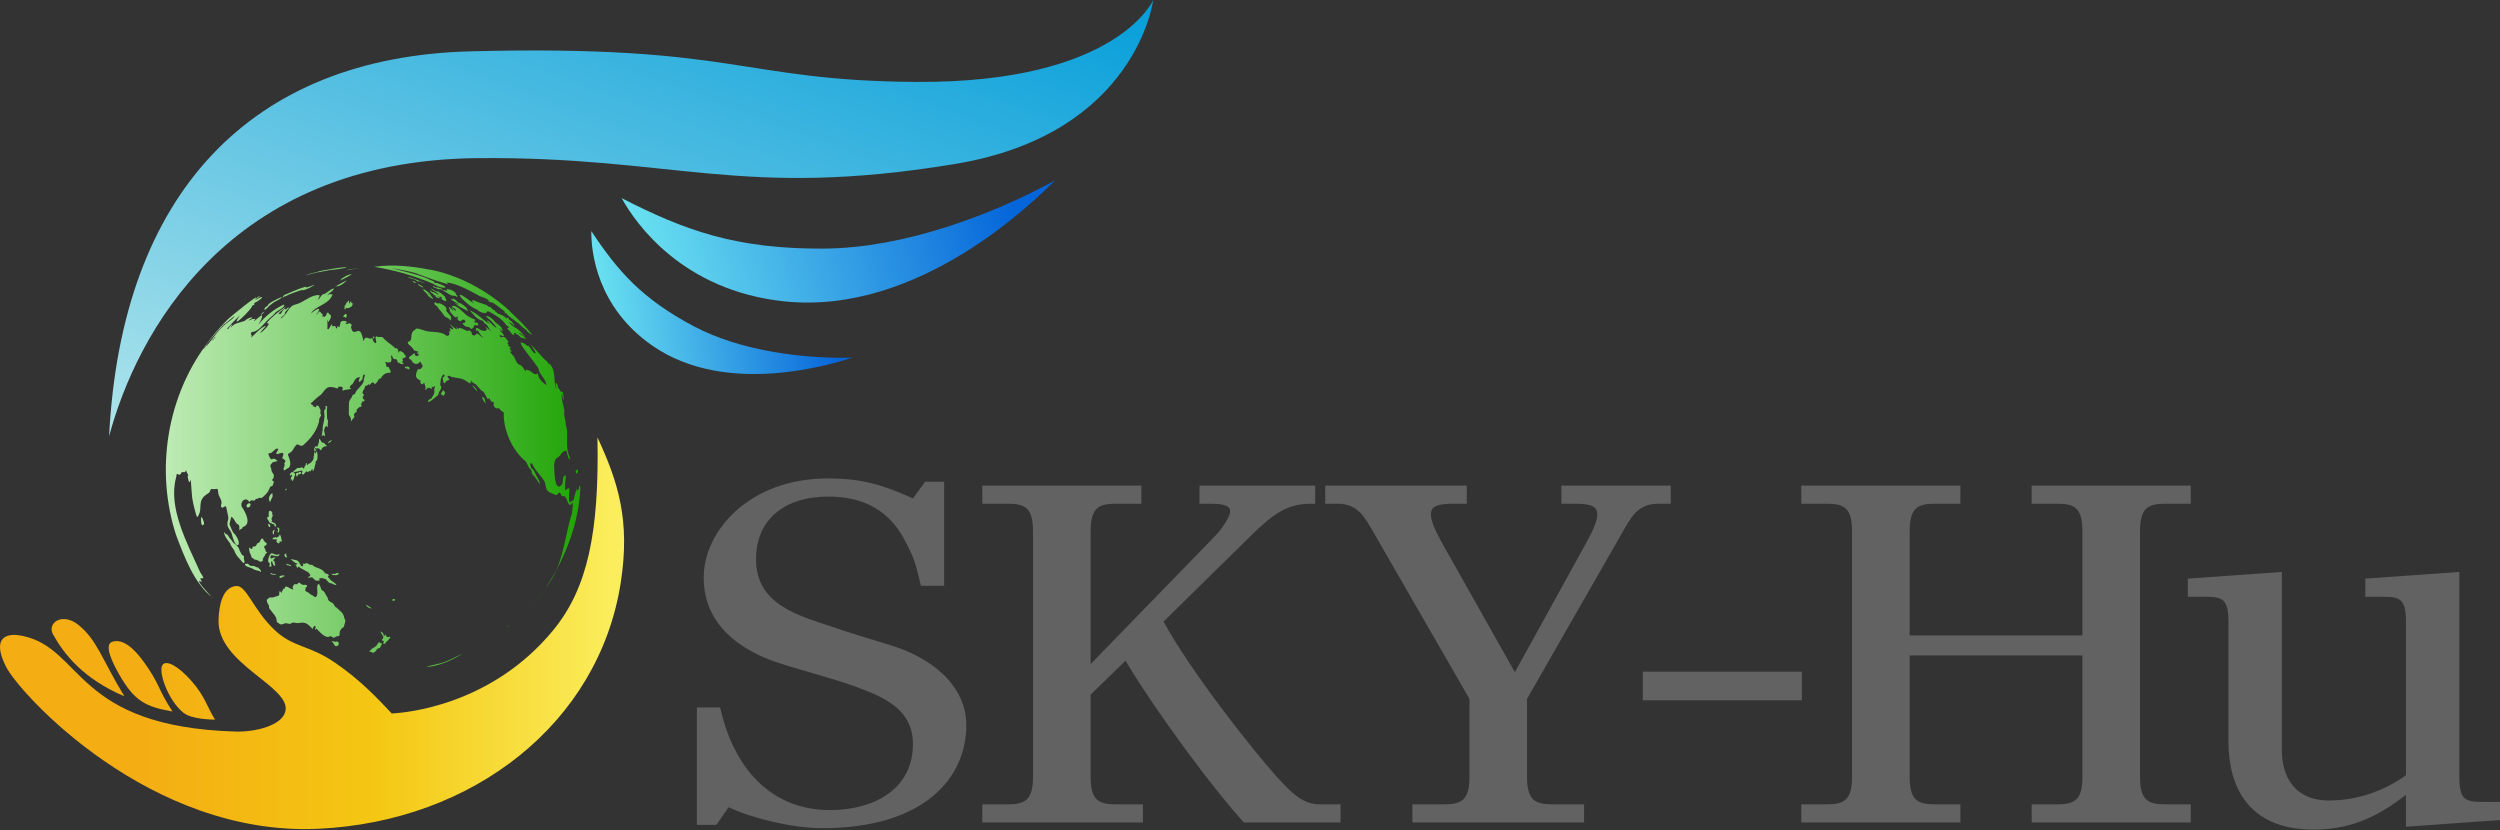 <svg width="256" height="85" viewBox="0 0 256 85" fill="none" xmlns="http://www.w3.org/2000/svg">
<rect x="0" y="0" width="256" height="85" fill="#333333" stroke="none"/>
<path d="M74.606 82.657L73.361 84.464H71.359V72.445H73.739C74.227 74.497 74.712 75.718 75.253 76.745C76.12 78.455 78.769 82.951 84.991 82.951C89.643 82.951 93.484 80.703 93.484 76.21C93.484 72.79 90.832 71.519 87.966 70.445C85.37 69.468 82.664 68.832 79.796 67.905C75.845 66.633 72.06 63.997 72.06 59.159C72.06 54.321 76.771 48.991 84.775 48.991C88.076 48.991 90.293 49.577 93.487 51.042L94.732 49.332H96.681V59.986H94.301C93.813 57.934 93.706 57.396 92.84 55.686C91.973 53.976 90.134 50.848 84.832 50.848C80.233 50.848 77.418 53.29 77.418 57.249C77.418 60.621 79.583 62.234 83.046 63.455C85.426 64.285 87.697 65.018 91.107 66.045C95.38 67.316 98.952 70.197 98.952 74.252C98.952 79.676 94.623 84.805 84.181 84.805C81.313 84.805 77.202 83.878 74.606 82.657Z" fill="#626262"/>
<path d="M100.588 82.363H103.238C105.024 82.363 105.781 81.874 105.781 79.529V54.415C105.781 52.069 105.024 51.581 103.238 51.581H100.588V49.724H116.873V51.581H114.224C112.438 51.581 111.681 52.069 111.681 54.415V67.999L124.503 54.806C125.15 54.123 125.964 52.902 125.964 52.364C125.964 51.925 125.695 51.581 123.908 51.581H122.826V49.724H134.675V51.581H134.187C131.97 51.581 130.509 52.508 128.344 54.609L119.147 63.649C121.853 68.635 128.128 76.645 130.778 79.579C132.129 81.044 133.321 82.363 135.107 82.363H137.272V84.22H127.371C124.45 81.044 118.553 73.178 115.253 67.657L111.681 71.127V79.532C111.681 81.877 112.438 82.366 114.224 82.366H117.036V84.223H100.588V82.363Z" fill="#626262"/>
<path d="M147.929 82.363C149.715 82.363 150.472 81.874 150.472 79.529V71.566L140.788 54.756C139.759 52.996 139.111 51.581 136.946 51.581H135.701V49.724H150.2V51.581H148.793C147.006 51.581 146.522 51.922 146.522 52.705C146.522 53.34 147.01 54.415 147.657 55.589L155.124 68.832L162.428 55.589C163.079 54.418 163.564 53.34 163.564 52.705C163.564 51.922 163.076 51.581 161.293 51.581H159.885V49.724H171.084V51.581H169.839C167.674 51.581 167.027 52.949 165.997 54.756L156.366 71.566V79.529C156.366 81.874 157.123 82.363 158.909 82.363H162.209V84.22H144.626V82.363H147.929Z" fill="#626262"/>
<path d="M168.225 68.779H184.51V71.71H168.225V68.779Z" fill="#626262"/>
<path d="M184.456 82.363H187.106C188.892 82.363 189.649 81.874 189.649 79.529V54.415C189.649 52.069 188.892 51.581 187.106 51.581H184.456V49.724H200.742V51.581H198.092C196.306 51.581 195.549 52.069 195.549 54.415V65.068H213.242V54.415C213.242 52.069 212.485 51.581 210.698 51.581H208.046V49.724H224.331V51.581H221.681C219.895 51.581 219.138 52.069 219.138 54.415V79.529C219.138 81.874 219.895 82.363 221.681 82.363H224.331V84.22H208.046V82.363H210.698C212.485 82.363 213.242 81.874 213.242 79.529V67.119H195.549V79.529C195.549 81.874 196.306 82.363 198.092 82.363H200.742V84.22H184.456V82.363Z" fill="#626262"/>
<path d="M228.194 75.912V63.746C228.194 61.351 227.653 61.106 225.76 61.106H224.03V59.25L233.659 58.567V76.792C233.659 79.576 235.01 81.971 238.473 81.971C241.557 81.971 244.37 80.847 246.372 79.382V63.746C246.372 61.351 245.83 61.106 243.938 61.106H242.208V59.25L251.836 58.567V79.479C251.836 81.874 252.378 82.118 254.27 82.118H256V83.975L246.368 84.658V81.386C243.988 83.243 241.119 84.953 236.956 84.953C230.246 84.953 228.191 80.603 228.191 75.912H228.194Z" fill="#626262"/>
<g clip-path="url(#clip0_261_1516)">
<path d="M118.087 0C118.087 0 114.422 8.526 93.786 8.388C75.808 8.266 75.44 4.557 48.191 5.256C25.684 5.833 12.429 19.805 11.171 44.676C13.924 34.404 23.178 16.433 48.867 16.193C69.061 16.003 75.894 20.409 97.785 16.792C116.415 13.715 118.087 0 118.087 0Z" fill="url(#paint0_linear_261_1516)"/>
<path d="M63.662 20.29C65.144 22.995 69.97 29.744 80.241 30.853C94.178 32.358 106.074 20.409 108.037 18.473C101.561 22.016 92.549 25.403 84.389 25.457C75.386 25.517 70.11 23.599 63.662 20.29Z" fill="url(#paint1_linear_261_1516)"/>
<path d="M60.551 23.664C60.525 25.792 61.124 31.457 66.802 35.395C74.505 40.737 85.473 37.188 87.271 36.626C82.284 36.743 75.855 35.96 71.034 33.405C65.716 30.587 63.247 27.739 60.551 23.664Z" fill="url(#paint2_linear_261_1516)"/>
<path d="M47.334 66.916C46.365 67.637 44.708 68.281 43.611 68.292C44.056 68.149 44.69 68.032 44.995 67.939C44.987 67.946 44.976 67.952 44.967 67.959C45.826 67.751 46.638 67.273 47.334 66.916ZM52.138 63.988C51.803 64.375 51.736 64.269 52.138 63.988ZM33.508 58.767C33.166 58.678 33.3 58.674 33.136 58.498C32.846 58.185 32.355 58.129 32.206 58.018C32.019 57.951 32.015 57.798 31.907 57.832C31.859 57.856 31.829 57.865 31.762 57.837C31.102 57.45 31.548 57.83 30.981 57.711C31.011 57.815 31.15 57.817 31.011 57.945C30.877 58.085 30.821 57.899 30.749 57.809C30.5 57.303 30.416 57.395 29.979 57.294C29.786 57.155 29.743 57.3 30.048 57.495C30.201 57.615 30.303 57.678 30.353 57.685C30.589 57.681 30.388 57.843 30.254 57.809C30.254 57.837 30.254 57.843 30.338 57.923C30.397 58.029 30.403 58.312 30.555 58.012C31.329 58.563 31.747 58.522 31.775 58.992C31.669 58.966 31.552 59.124 31.539 59.175C32.242 59.018 31.926 59.264 32.396 59.465C32.859 59.429 32.792 59.478 32.651 59.273C32.651 59.273 32.865 59.18 32.963 59.191C33.205 59.245 33.347 59.293 33.389 59.333C33.571 59.557 33.688 59.678 33.742 59.697C34.149 59.77 34.09 59.846 34.337 59.902C34.754 59.95 33.791 59.392 33.846 59.385C33.785 59.275 33.385 58.968 33.677 58.966C33.668 58.853 33.566 58.791 33.506 58.767H33.508ZM34.244 58.765C34.214 58.73 33.98 58.775 33.973 58.797C33.919 58.834 34.014 58.868 34.077 58.877C34.327 58.904 34.472 58.907 34.514 58.883C34.772 58.728 34.726 58.724 34.553 58.659C34.447 58.665 34.326 58.808 34.244 58.762V58.765ZM37.515 62.028C37.691 62.238 37.994 62.338 38.074 62.299C37.589 61.955 37.448 61.92 37.468 61.922C37.433 61.931 37.515 62.028 37.515 62.028ZM40.335 61.325C39.913 61.457 40.348 61.613 40.456 61.455C40.491 61.42 40.363 61.302 40.335 61.325ZM39.039 65.852C38.948 65.906 38.876 65.757 38.827 65.766C38.788 65.766 38.751 65.809 38.738 65.826C38.628 65.979 38.568 66.071 38.556 66.101C38.552 66.114 38.539 66.144 38.498 66.174C38.309 66.303 38.196 66.374 38.16 66.386C38.028 66.436 37.985 66.594 37.849 66.657C37.751 66.789 38.043 66.717 38.078 66.791C38.095 66.86 38.255 66.849 38.307 66.81C38.456 66.697 38.534 66.626 38.541 66.598C38.56 66.356 38.924 66.389 38.926 66.309C38.939 66.181 39.082 66.077 39.078 66.014C39.101 65.854 39.104 65.841 39.041 65.852H39.039ZM39.874 65.203C39.51 65.389 39.482 64.866 39.426 64.972C39.398 65.236 39.288 65.056 39.259 64.966C39.249 64.849 39.246 64.84 39.201 64.805C39.023 64.692 38.931 64.634 38.924 64.632C39.147 65.084 39.378 65.206 39.199 65.391C39.112 65.482 39.083 65.538 39.112 65.558C39.396 65.697 39.311 65.675 39.249 65.831C39.177 65.967 39.463 65.95 39.458 65.876C39.471 65.761 40.24 65.158 39.874 65.208V65.203ZM30.552 63.81C31.357 63.616 31.561 63.966 32.022 64.412C32.162 63.893 32.461 64.066 32.236 64.462C32.314 64.485 32.368 64.451 32.396 64.364C32.705 64.645 33.352 65.51 33.839 65.126C34.008 65.231 34.177 65.366 34.309 65.262C34.508 65.035 34.85 65.292 34.77 64.859C34.826 64.401 35.012 64.364 35.209 64.187C35.373 63.503 35.438 63.705 35.259 63.281C35.168 62.692 34.724 62.526 34.516 62.251C34.131 62.1 34.306 61.79 33.831 61.637C33.504 61.39 33.649 61.444 33.543 61.191C33.218 60.703 33.32 60.692 33.088 60.499C32.792 60.477 32.827 59.671 32.547 59.835C32.498 59.989 32.474 60.092 32.474 60.142C32.5 60.547 32.507 60.773 32.495 60.819C32.361 61.414 32.147 61.012 31.913 60.919C31.823 60.884 31.82 60.882 31.755 60.832C31.504 60.584 31.507 60.685 31.323 60.549C31.165 60.398 31.329 60.348 31.299 60.151C31.427 60.136 31.5 59.997 31.394 59.911C31.273 59.84 31.141 59.928 31.02 59.885C30.704 59.813 30.654 59.465 30.438 59.824C30.172 59.859 30.163 59.686 29.992 60.067C29.873 60.134 30.169 60.501 29.968 60.35C29.641 60.324 29.239 59.753 29.12 60.309C28.869 60.24 29.038 60.454 28.934 60.497C28.752 60.369 29.003 60.849 28.787 60.648C28.453 60.285 28.72 60.956 28.503 61.003C27.941 61.161 28.148 61.135 27.889 61.187C27.441 61.148 27.631 61.23 27.339 61.388C27.27 61.578 27.437 61.881 27.56 62.031C27.445 62.307 27.804 62.515 27.897 62.71C28.635 63.542 28.086 63.588 28.514 63.804C28.804 64.085 29.029 63.858 29.213 63.817C29.399 63.802 29.644 63.945 29.793 63.849C29.996 63.648 30.306 63.834 30.552 63.806V63.81ZM34.646 65.774C34.577 65.599 34.315 65.766 34.265 65.71C34.032 65.642 33.941 65.617 33.993 65.71C34.287 66.004 34.12 65.904 34.248 66.079C34.503 66.267 34.428 66.142 34.607 66.101C34.668 66.123 34.629 66.049 34.663 66.001C34.718 65.932 34.685 65.848 34.644 65.776L34.646 65.774ZM46.142 32.789C46.318 32.737 46.112 32.642 46.125 32.596C46.194 32.581 46.227 32.596 46.216 32.562C46.191 32.455 46.168 32.388 46.147 32.361C45.871 32.049 45.728 31.883 45.716 31.861C45.66 31.733 45.688 31.781 45.707 31.714C45.772 31.337 45.117 31.104 45 31.043C44.922 31.102 44.788 31.022 44.736 31.078C44.658 31.015 44.602 30.924 44.589 30.939C44.336 31.082 44.589 31.277 44.703 31.333C44.883 31.459 44.85 31.539 44.931 31.623C45.136 31.826 45.398 32.188 45.517 32.361C45.636 32.518 45.842 32.525 45.88 32.581C46.038 32.719 46.126 32.789 46.145 32.789H46.142ZM44.269 30.448C44.223 30.39 44.145 30.345 44.104 30.288C44.284 30.377 43.808 30.023 43.784 29.971C43.894 30.02 44.182 30.26 44.204 30.23C43.948 30.009 43.541 29.64 43.273 29.549C43.286 29.614 43.386 29.631 43.412 29.668C43.345 29.668 43.332 29.707 43.375 29.748C43.559 29.922 43.656 30.018 43.665 30.035C43.68 30.092 43.853 30.217 43.831 30.221C43.81 30.234 43.803 30.239 43.827 30.267C43.92 30.366 43.916 30.39 43.931 30.345C43.987 30.459 44.548 30.771 44.269 30.451V30.448ZM44.597 30.319C44.597 30.319 44.578 30.317 44.569 30.314C44.68 30.526 44.987 30.55 45.05 30.526C44.976 30.448 44.835 30.334 44.764 30.267C44.883 30.232 45.039 30.574 45.114 30.407C44.963 30.195 45.467 30.587 45.169 30.518C45.316 30.745 45.385 30.749 45.636 30.825C45.839 30.844 45.565 30.522 45.578 30.407C45.504 30.258 44.809 29.73 44.729 29.849C44.673 29.862 44.169 29.529 44.134 29.564C44.184 29.698 44.615 29.869 44.639 29.899C44.701 30.027 44.965 30.094 44.944 30.12C44.747 30.226 44.489 29.847 44.316 29.919C44.219 29.899 44.111 29.72 44.005 29.778C44.175 30.022 44.238 29.992 44.336 30.096C44.336 30.096 44.336 30.096 44.333 30.096C44.377 30.195 44.554 30.232 44.608 30.314C44.606 30.314 44.602 30.314 44.599 30.314L44.597 30.319ZM44.667 29.423C44.517 29.356 44.42 29.298 44.303 29.33C44.338 29.425 44.615 29.477 44.621 29.499C44.855 29.607 44.977 29.66 44.987 29.657C44.987 29.657 44.969 29.635 44.967 29.625C45.006 29.633 45.013 29.616 44.993 29.583C45.519 29.7 46.006 30.308 46.521 30.293C46.614 30.278 46.856 30.47 46.863 30.325C46.809 30.243 46.716 30.189 46.649 30.116C46.566 30.033 46.711 30.096 46.709 30.085C46.675 29.925 46.564 29.958 46.473 29.88C46.499 29.882 46.54 29.912 46.562 29.895C46.274 29.672 45.971 29.616 45.69 29.605C45.982 29.865 45.662 29.748 45.556 29.735C45.428 29.692 45.433 29.668 45.42 29.718C45.192 29.646 45.27 29.542 45.125 29.51C44.892 29.514 44.745 29.287 44.766 29.464C44.736 29.458 44.695 29.432 44.662 29.417L44.667 29.423ZM47.824 31.575C47.586 31.331 47.319 31.113 47.012 30.996C47.038 31.024 47.081 31.039 47.096 31.074C46.999 31.026 46.843 30.939 46.761 30.831C46.802 30.808 46.785 30.808 46.698 30.753C46.593 30.693 46.538 30.656 46.534 30.643C46.534 30.643 46.532 30.628 46.497 30.609C46.425 30.573 46.383 30.554 46.372 30.552C46.473 30.792 46.313 30.598 46.218 30.574C46.075 30.747 46.958 31.043 46.984 31.195C46.789 31.182 46.737 31.032 46.579 31.002C47.032 31.5 47.581 31.638 47.94 31.876C47.821 31.621 47.802 31.584 47.821 31.575H47.824ZM42.639 28.971C42.639 28.885 42.142 28.723 42.178 28.738C42.232 28.803 42.332 28.824 42.289 28.841C42.384 28.95 42.444 28.978 42.507 28.993C42.384 28.876 42.555 28.989 42.559 28.969C42.561 28.96 42.488 28.928 42.486 28.919C42.598 28.96 42.637 28.982 42.641 28.974L42.639 28.971ZM43.165 29.378C43.269 29.399 43.448 29.544 43.31 29.389C43.388 29.395 43.213 29.287 43.23 29.304C43.172 29.285 43.057 29.17 43.037 29.207C42.94 29.136 42.89 29.073 42.793 29.041C42.882 29.298 42.99 29.263 43.165 29.378ZM42.871 28.841C42.747 28.716 43.089 28.857 43.074 28.85C43.446 28.999 43.403 29.015 43.457 28.993C42.951 28.72 42.416 28.545 41.873 28.368C41.815 28.348 41.787 28.374 41.845 28.413C42.081 28.547 42.371 28.541 42.598 28.703C42.674 28.77 42.78 28.82 42.871 28.841ZM48.133 32.484C47.592 32.319 46.746 31.032 46.272 31.374C46.339 31.565 46.703 31.519 46.675 31.798C46.616 31.947 46.376 31.463 46.203 31.506C46.248 31.612 46.402 31.677 46.447 31.787C46.274 31.867 46.082 31.34 45.963 31.474C46.02 31.606 46.051 31.682 46.054 31.701C46.026 31.82 46.151 31.844 46.09 31.924C46.257 32.094 46.616 32.698 46.798 32.423C46.798 32.404 47.034 32.469 46.885 32.51C46.863 32.557 46.856 32.603 46.811 32.637C47.157 33.063 47.172 32.841 47.376 32.735C47.685 32.745 47.527 32.745 47.629 32.871C47.737 32.975 47.663 32.942 47.605 32.998C47.531 33.165 47.434 32.998 47.363 33.107C47.48 33.338 47.748 33.526 47.997 33.472C48.174 33.574 48.224 33.807 48.412 33.583C48.568 33.608 48.449 33.444 48.496 33.422C48.652 33.383 48.505 33.15 48.832 33.332C49.189 33.362 48.78 32.849 48.732 33.057C48.648 33.07 48.583 32.986 48.533 32.921C48.771 32.949 48.445 32.784 48.711 32.819C48.687 32.776 48.453 32.559 48.481 32.681C48.254 32.568 48.152 32.484 48.135 32.486L48.133 32.484ZM53.666 34.623C53.687 34.629 53.886 34.757 53.908 34.772C53.694 34.372 53.391 34.389 53.097 34.082C53.363 34.112 53.668 34.463 53.754 34.454C53.456 34.145 53.172 33.738 52.759 33.55C52.499 33.399 52.075 33.038 52.09 32.953C52.277 33.079 52.476 33.189 52.644 33.336C52.657 33.301 52.673 33.288 52.707 33.308C52.629 33.241 52.517 33.13 52.447 33.053L52.519 33.081C52.452 32.908 52.242 32.849 52.125 32.709C52.125 32.594 51.961 32.54 51.876 32.488C51.896 32.51 51.93 32.527 51.932 32.568C51.911 32.553 51.868 32.531 51.842 32.52C51.861 32.564 51.872 32.614 51.898 32.655C51.805 32.572 51.736 32.497 51.742 32.503C51.653 32.378 51.478 32.337 51.366 32.242C51.309 32.326 51.201 32.155 51.117 32.136C51.043 32.213 50.803 31.921 50.693 31.874C50.749 31.751 50.565 31.764 50.507 31.727C50.264 31.467 50.286 31.485 50.044 31.368C50.121 31.569 49.819 31.188 49.819 31.234C49.514 31.145 49.13 30.991 48.858 30.909C48.7 30.862 48.523 30.671 48.341 30.741C48.408 30.831 48.527 30.892 48.59 30.996C48.501 30.937 48.388 30.816 48.282 30.818C48.349 30.929 48.453 31.028 48.548 31.121C45.759 28.922 47.557 31.234 48.901 31.72C48.877 31.813 49.453 32.105 49.518 32.017C49.676 32.129 49.829 32.043 49.883 31.872C49.909 31.883 49.996 31.911 50.024 31.919C50.009 31.902 49.989 31.876 49.981 31.854C50.649 32.222 51.426 32.644 51.827 33.271C52.108 33.5 52.056 33.405 52.114 33.583C52.088 33.569 52.06 33.589 52.047 33.608C51.865 33.522 52.004 33.76 52.047 33.773C52.114 33.805 52.145 33.84 52.209 33.909C52.313 34.112 52.733 34.586 52.64 34.091C52.811 34.056 52.848 34.201 52.98 34.279C53.084 34.16 53.162 34.543 53.469 34.612C53.465 34.601 53.46 34.586 53.456 34.575C53.532 34.588 53.609 34.701 53.666 34.618V34.623ZM54.499 34.268C54.367 34.24 54.313 34.208 54.2 34.097V34.134C54.086 34.013 53.852 33.762 53.726 33.656L53.748 33.695C53.41 33.446 53.289 33.28 53.023 33.025C53.034 33.048 53.051 33.081 53.062 33.107C52.67 32.745 52.179 32.514 51.829 32.069C51.762 32.131 51.647 31.96 51.63 31.902C51.651 31.909 51.694 31.913 51.718 31.911C51.214 31.562 50.946 31.29 50.381 30.946C50.394 30.996 50.394 31 50.394 31.002C50.26 30.924 49.998 30.909 49.927 30.751L50.169 30.82C49.844 30.565 49.449 30.448 49.094 30.247C49.236 30.349 49.442 30.457 49.576 30.567C48.425 29.971 47.086 29.082 45.712 28.917C45.811 28.969 45.826 29.084 45.945 29.131C44.848 28.822 43.749 28.422 42.669 28.013L42.691 28.002C41.823 27.758 40.917 27.589 40.034 27.444C41.211 27.773 42.73 28.052 43.944 28.595C43.931 28.595 43.914 28.597 43.901 28.599C43.987 28.647 44.783 28.909 44.396 28.883C44.463 28.932 44.651 29.01 44.654 29.012C44.628 28.991 44.597 28.967 44.571 28.948C44.579 28.948 44.617 28.958 44.686 28.98C44.686 28.98 44.677 28.965 44.673 28.956C46.445 29.529 45.34 29.707 44.318 29.045C42.44 28.24 40.361 27.643 38.301 27.319C38.303 27.319 38.305 27.319 38.307 27.319H38.301C40.227 27.049 42.211 27.25 44.111 27.637L43.84 27.568C46.949 28.132 49.888 29.743 52.229 31.867C52.207 31.863 52.153 31.824 52.136 31.813C52.911 32.555 53.694 33.265 54.501 34.273L54.499 34.268ZM38.773 27.371C38.727 27.364 38.697 27.358 38.58 27.347C38.638 27.354 38.699 27.362 38.773 27.371ZM38.595 27.347C38.671 27.356 38.747 27.364 38.818 27.373C38.844 27.373 38.643 27.349 38.595 27.347ZM48.823 39.939C48.741 39.718 48.276 39.314 48.397 39.539C48.598 39.738 48.959 40.283 48.823 39.939ZM49.606 40.811C49.587 40.726 49.537 40.709 49.466 40.698C49.403 40.659 49.334 40.612 49.377 40.737C49.417 40.858 49.449 40.937 49.47 40.973C49.851 41.563 49.734 41.176 49.604 40.811H49.606ZM45.374 39.967C45.365 40.034 45.337 40.028 45.292 40.062C45.277 40.203 45.186 40.162 45.173 40.268C45.158 40.514 45.298 40.367 45.35 40.504C45.417 40.661 45.428 40.402 45.498 40.402C45.567 40.434 45.573 40.212 45.569 40.194C45.541 40.078 45.376 39.943 45.376 39.967H45.374ZM59.066 48.521C59.092 48.502 59.084 48.424 59.114 48.426C59.118 48.433 59.131 48.448 59.142 48.411C59.164 48.283 59.203 48.331 59.192 48.257C59.118 47.924 59.101 48.132 58.971 48.184C58.898 48.281 59.073 48.588 59.064 48.526L59.066 48.521ZM41.752 37.508C41.678 37.53 41.622 37.631 41.564 37.573C41.477 37.517 41.397 37.512 41.49 37.685C41.564 37.806 41.616 37.633 41.681 37.731C41.832 37.949 42.148 37.731 41.75 37.508H41.752ZM55.014 61.347C55.107 61.217 55.788 60.294 55.851 60.183C55.637 60.488 55.358 60.871 54.942 61.438L55.014 61.347ZM54.849 61.555L54.817 61.598C54.852 61.557 54.912 61.481 54.942 61.438C54.934 61.451 54.862 61.542 54.849 61.555ZM54.562 61.914C54.577 61.894 54.808 61.609 54.817 61.598L54.38 62.13L54.562 61.916V61.914ZM59.406 50.009C59.406 49.938 59.454 49.689 59.328 49.78C59.27 49.841 59.281 50.133 59.237 50.182C59.185 50.2 59.212 50.107 59.16 50.12C59.127 50.128 59.043 50.373 59.043 50.407C59.045 50.282 59.086 50.135 59.062 50.009C58.915 50.444 58.811 50.9 58.697 51.337C58.686 51.29 58.668 51.238 58.623 51.214C58.034 52.001 58.363 50.321 58.288 50.029C58.203 49.91 57.961 50.178 57.889 50.213C57.803 49.735 57.933 49.125 57.944 48.679C57.513 48.703 57.723 49.352 57.545 49.611C56.721 50.578 56.786 47.97 56.734 47.591C56.868 46.644 57.162 47.044 57.476 46.443C57.775 46.155 58.028 45.943 58.093 46.523C58.143 46.75 58.398 47.483 58.322 46.767C57.779 45.606 58.355 44.444 57.868 43.331C57.92 43.428 57.931 43.458 57.939 43.49C57.941 43.051 57.753 42.63 57.76 42.21C57.77 42.219 57.788 42.227 57.798 42.236C57.807 41.635 57.422 40.934 57.535 40.305C57.597 40.395 57.595 40.642 57.621 40.75L57.734 40.99C57.673 40.75 57.764 40.043 57.433 40.11C57.297 39.984 57.273 39.718 57.117 39.69C57.171 39.509 57.052 39.273 56.935 39.186C56.857 39.299 56.968 39.747 56.991 39.892C56.591 38.97 57.013 38.008 56.256 37.231V37.264L56.163 37.175C56.141 37.227 56.243 37.467 56.258 37.517C56.145 37.324 56.093 36.95 55.894 36.926C55.347 36.407 54.852 35.745 54.334 35.272C54.503 35.559 54.787 35.882 54.893 36.2L54.743 36.113L54.75 36.191C54.525 36.104 54.181 35.313 54.04 35.432L53.865 35.326C53.843 35.289 53.713 35.157 53.709 35.203C52.281 34.359 55.252 37.56 55.167 37.865C55.282 38.436 55.951 38.858 55.944 39.442C55.563 39.143 55.1 38.786 55.085 38.23C54.629 38.551 54.453 37.913 54.025 37.904C53.843 37.811 53.878 37.861 53.819 38.019C53.614 37.8 53.51 37.415 53.185 37.35C52.885 37.242 52.781 36.788 52.636 36.52C52.549 36.425 52.227 36.091 52.222 35.957C52.266 35.979 52.376 36.033 52.428 36.024C52.372 35.975 52.287 35.849 52.253 35.78L52.136 35.661C52.517 35.754 52.14 35.456 52.034 35.376C51.989 35.321 52.088 35.378 52.086 35.3C52.041 35.252 51.928 35.153 51.971 35.077C52.283 35.09 51.768 34.681 51.725 34.536C51.586 34.497 51.355 34.48 51.251 34.575C51.26 34.523 51.186 34.365 51.169 34.368C51.091 34.188 51.558 34.508 51.619 34.417L51.495 34.138C51.478 34.102 51.123 33.916 51.251 33.857C51.305 33.907 51.426 33.98 51.498 34C51.389 33.859 51.208 33.723 51.076 33.608C51.218 33.626 51.366 33.79 51.474 33.874C51.435 33.355 50.682 33.113 50.552 32.784C50.329 32.601 50.035 32.285 49.754 32.391C50.173 32.754 50.569 33.074 50.855 33.574C50.422 33.407 50.245 32.919 49.844 32.802C49.907 32.936 50.106 33.059 50.18 33.197C49.451 32.802 48.821 32.014 48.062 31.774C48.592 32.246 48.704 32.659 49.427 32.847L49.628 33.117C49.996 33.241 50.05 33.786 50.407 33.985C50.199 33.9 49.362 33.081 49.894 33.74C49.671 33.803 49.739 33.993 49.481 33.857C49.102 33.853 48.949 33.502 48.769 33.608C48.637 33.779 48.884 34.076 48.94 33.755C48.994 34.115 49.373 34.435 49.505 34.614C49.263 34.487 49.068 34.229 48.799 34.119C48.795 34.407 48.284 34.419 48.315 34.156C48.269 34.112 48.233 34.047 48.315 34.028C48.202 33.944 48.098 33.81 47.936 33.82C47.953 33.874 47.962 33.885 47.973 33.896C47.815 33.98 46.887 33.293 46.982 33.708C46.913 33.693 46.798 33.563 46.755 33.513C46.727 33.554 46.733 33.563 46.742 33.574C46.82 33.714 46.835 33.736 46.85 33.755C46.592 33.665 46.32 33.405 46.125 33.241C46.045 33.342 46.339 33.379 46.413 33.725C46.127 33.76 45.932 33.247 46.166 33.991C46.118 33.944 46.077 33.881 46.03 33.836C46.023 33.894 45.969 34.257 46.03 34.283C45.935 34.368 45.852 34.359 45.755 34.404C45.052 33.777 43.981 34.164 43.208 33.742C43.094 33.81 43.042 33.682 42.942 33.667C42.717 33.71 42.68 33.522 42.492 33.779C41.836 34.097 42.427 34.852 41.767 35.012C41.681 35.317 42.165 35.378 42.403 35.884C42.544 35.901 42.81 36.005 42.936 36.072C42.622 36.055 42.63 36.165 42.892 36.28C42.847 36.496 42.763 36.418 42.592 36.45C42.406 36.351 42.538 36.12 42.395 36.182C42.196 36.403 41.52 36.647 42.113 36.846C42.239 37.248 42.711 37.445 42.992 37.073C43.145 37 43.106 37.264 43.21 37.326C43.342 37.424 43.256 37.564 43.172 37.662C42.968 37.938 42.868 37.711 42.752 37.88C42.538 38.373 42.473 38.773 43.072 38.951C42.933 39.321 43.373 39.543 43.388 39.154C43.526 39.256 43.483 39.468 43.563 39.602C43.635 39.727 43.531 39.79 43.533 39.896C43.777 39.976 43.673 39.487 44.18 39.831C44.242 39.749 44.221 39.651 44.212 39.559C44.426 39.69 44.325 39.71 44.489 39.524C44.608 39.599 44.47 39.807 44.457 39.896C44.565 40.335 44.331 40.508 44.156 40.83C44.082 40.871 43.857 40.912 43.862 41.029C43.68 41.525 44.775 40.504 44.879 40.432C44.861 40.086 45.407 39.74 45.078 39.453C45.117 39.048 45.086 38.613 45.435 38.321C45.649 38.57 45.487 38.527 45.322 38.678C45.389 38.901 45.37 39.591 45.699 39.026C45.891 38.942 45.911 38.972 46.028 38.821C45.634 38.516 45.891 38.356 46.224 38.594C47.309 38.83 47.194 38.605 48.139 39.292L48.109 39.111L48.287 39.232L48.183 38.89C48.518 39.308 48.313 39.098 48.769 39.392C48.934 39.628 49.159 39.812 49.304 40.004C49.63 40.039 49.764 40.711 49.985 40.891C50.024 40.828 50.031 40.733 50.13 40.793C50.106 40.882 50.325 41.107 50.373 41.168C50.632 41.018 50.548 41.421 50.546 41.548C50.68 41.795 50.879 41.877 51.097 41.793C51.216 42.018 51.407 42.098 51.586 42.238C51.508 43.873 52.38 46.101 53.869 47.273L54.163 47.89C54.397 48.156 54.456 48.095 54.464 48.491C54.784 48.82 55.001 49.159 55.241 49.564C55.416 49.389 54.752 48.498 54.683 48.199L54.382 47.896C54.352 47.721 54.14 47.323 54.494 47.472C54.78 48.19 55.401 48.666 55.78 49.339C55.998 50.232 55.894 50.303 56.792 50.634C57.026 50.818 57.108 50.535 57.268 50.44C57.45 50.438 57.416 50.766 57.589 50.827C58.11 50.556 58.099 52.081 58.513 51.61C58.757 50.957 58.623 52.711 58.487 52.819C57.744 55.358 57.63 58.04 55.875 60.199C58.058 56.898 59.263 53.392 59.43 50.025L59.406 50.009ZM35.386 27.433C35.968 27.178 32.681 27.717 32.476 27.84L32.571 27.849C32.134 27.907 31.665 28.041 31.243 28.221C32.227 27.909 32.989 27.816 33.919 27.628C33.906 27.633 33.893 27.633 33.887 27.645C34.391 27.607 34.889 27.507 35.388 27.433H35.386ZM36.05 27.552C35.694 27.609 35.631 27.622 35.486 27.665C35.851 27.652 36.217 27.522 36.559 27.494C36.559 27.494 36.555 27.496 36.553 27.498C36.645 27.485 36.752 27.468 36.842 27.449C36.444 27.49 36.399 27.509 36.048 27.552H36.05ZM26.707 32.233C26.675 32.402 27.116 31.878 27.064 31.902C26.924 31.95 26.798 32.11 26.707 32.233ZM27.09 31.716C27.196 31.735 27.188 31.699 27.281 31.619C27.627 31.26 27.62 31.262 27.926 31.052C28.183 30.799 28.663 30.727 28.897 30.399C28.564 30.507 27.419 31.054 27.437 31.27C27.298 31.422 27.032 31.485 27.09 31.714V31.716ZM29.206 30.34C29.206 30.34 29.209 30.345 29.211 30.347C29.546 30.148 30.6 29.774 31.02 29.666C31.028 29.694 30.989 29.715 30.992 29.743C31.509 29.592 31.794 29.443 32.244 29.155C31.959 29.198 31.699 29.406 31.297 29.434C31.32 29.417 31.334 29.403 31.338 29.393C31.327 29.395 31.31 29.397 31.297 29.393C31.32 29.371 31.349 29.356 31.37 29.332C30.661 29.516 29.551 30.025 29.09 30.219C29.155 30.23 28.992 30.286 28.997 30.317C29.025 30.338 28.982 30.369 28.968 30.388C28.999 30.42 28.917 30.455 28.912 30.49C29.025 30.47 29.087 30.345 29.209 30.336L29.206 30.34ZM28.607 56.803C28.637 56.606 28.443 56.87 28.373 56.816C28.114 56.792 27.856 56.604 27.791 56.66C27.523 56.788 27.385 57.508 27.497 57.569C27.62 57.659 27.666 57.75 27.616 57.867C27.432 58.101 27.858 58.044 27.802 57.953C27.737 57.506 27.703 57.471 27.882 57.497C27.926 57.545 27.882 57.603 27.902 57.655C28.007 57.863 28.073 57.958 28.101 57.941C28.226 57.889 28.211 57.863 28.189 57.822C28.016 57.64 28.259 57.614 28.088 57.497C27.77 57.316 28.298 57.134 28.174 57.099C27.889 57.032 27.984 57.188 27.815 57.192C27.579 57.186 27.707 56.825 27.822 56.855C28.226 56.9 28.453 57.099 28.607 56.805V56.803ZM29.295 56.671C29.233 56.729 29.101 56.742 29.122 56.857C29.174 56.991 29.216 57.058 29.248 57.058C29.312 57.043 29.406 57.127 29.388 57.049C29.343 56.963 29.334 56.87 29.304 56.783C29.326 56.66 29.336 56.658 29.295 56.671ZM29.414 57.761C29.342 57.736 29.304 57.724 29.3 57.724C29.282 57.724 29.282 57.733 29.3 57.752C29.429 57.893 29.382 57.873 29.471 57.891C29.548 57.873 29.659 57.958 29.747 57.953C30.014 57.902 29.429 57.765 29.414 57.761ZM26.709 58.425C26.688 58.319 26.571 58.312 26.532 58.211C26.456 58.059 26.19 58.101 26.158 58.031C25.956 57.854 25.755 58.053 25.552 57.876C25.316 57.675 25.42 57.713 25.247 57.739C25.152 57.724 25.134 57.722 25.1 57.75C24.996 57.819 25.203 57.949 25.26 58.003C25.596 58.116 25.783 58.182 25.82 58.202C26.151 58.444 26.556 58.429 26.616 58.518C26.787 58.648 26.716 58.501 26.712 58.425H26.709ZM28.207 58.845C28.408 58.708 27.93 58.825 27.882 58.736C27.755 58.633 27.556 58.769 27.813 58.816C28.168 58.866 28.168 58.866 28.207 58.847V58.845ZM28.782 58.948C28.501 59.106 28.57 59.074 28.681 59.175C28.787 59.212 28.923 59.067 29.027 59.033C29.215 59.009 29.176 58.964 29.077 58.929C28.905 58.926 28.806 58.932 28.78 58.946L28.782 58.948ZM28.776 54.995C28.644 54.538 28.631 54.791 28.57 54.923C28.531 54.964 28.469 54.945 28.43 54.98C28.332 55.079 28.322 55.09 28.276 55.04C28.207 54.941 28.159 55.051 28.058 55.057C27.973 55.014 27.848 55.23 27.943 55.222C28.032 55.2 28.079 55.256 28.161 55.233C28.255 55.196 28.276 55.187 28.319 55.243C28.41 55.349 28.235 55.332 28.343 55.501C28.451 55.68 28.603 55.687 28.64 55.522C28.631 55.434 28.622 55.343 28.726 55.445C28.774 55.496 28.871 55.494 28.856 55.404C28.819 55.176 28.792 55.038 28.776 54.99V54.995ZM27.547 53.941C27.694 54.11 27.785 53.645 27.454 53.66C27.378 53.656 27.519 53.866 27.547 53.941ZM28.453 54.013C28.229 54.019 28.601 54.27 28.453 54.355C28.404 54.352 28.406 54.556 28.503 54.553C28.627 54.396 28.692 54.097 28.456 54.013H28.453ZM28.099 54.255C27.716 54.376 28.045 54.954 28.058 54.638C28.014 54.463 28.099 54.391 28.127 54.313C28.127 54.313 28.133 54.261 28.096 54.255H28.099ZM27.512 52.886C27.495 52.979 27.445 52.947 27.426 52.929C27.328 52.879 27.372 53.217 27.4 53.189C27.603 53.386 27.532 53.572 27.761 53.58C27.876 53.554 27.904 53.742 28.034 53.675C28.133 53.626 28.051 53.814 28.133 53.879C28.421 54.047 28.198 53.727 28.218 53.63C28.129 53.533 27.566 53.396 27.878 53.327C27.657 53.05 28.032 52.892 27.897 52.687C27.824 52.639 27.926 52.46 27.843 52.412C27.378 51.98 27.553 52.947 27.512 52.886ZM26.474 55.574C26.474 55.574 26.474 55.574 26.476 55.574C26.476 55.574 26.476 55.574 26.474 55.574ZM26.34 55.669C26.34 55.669 26.342 55.663 26.344 55.661C26.344 55.665 26.34 55.667 26.34 55.669ZM26.56 55.551C26.692 55.272 26.826 54.932 26.982 55.287C27.019 55.483 27.432 55.654 27.317 55.713C27.209 55.946 27.196 55.78 27.105 55.899C26.932 56.093 27.257 56.249 27.183 56.346C27.097 56.45 27.504 56.587 27.298 56.651C27.261 56.651 27.216 56.654 27.192 56.721C27.134 56.965 26.874 57.177 26.917 57.255C26.917 57.419 26.917 57.421 26.87 57.46C26.558 57.644 26.56 57.328 26.05 57.294C25.98 57.179 25.762 57.129 25.753 57.041C25.636 56.621 25.675 56.822 25.591 56.634C25.331 55.551 25.71 56.433 25.833 56.171C25.887 55.7 26.071 56.26 26.335 55.669C26.372 55.59 26.487 55.581 26.556 55.551H26.56ZM29.323 50.029C29.059 50.211 29.263 50.273 29.347 50.105C29.347 50.105 29.356 50.035 29.323 50.029ZM33.051 43.72C33.065 44.154 32.909 44.615 32.963 44.676C32.982 44.665 33.002 44.654 33.036 44.596C33.088 44.464 33.246 44.708 33.281 44.661C33.257 44.267 33.151 44.087 33.199 43.999C33.207 43.917 33.38 43.512 33.437 43.635C33.482 43.663 33.534 43.748 33.59 43.741C33.499 43.542 33.629 43.123 33.573 43.062C33.493 42.863 33.489 42.855 33.491 42.76C33.471 42.522 33.454 41.834 33.499 41.756C33.517 41.676 33.525 41.639 33.463 41.6C33.147 41.486 33.445 41.713 33.335 41.847C33.082 42.15 33.24 42.21 33.222 42.511C33.244 43.06 33.032 43.614 33.051 43.72ZM33.971 45.078C33.783 45.106 33.631 45.219 33.586 45.385C33.588 45.42 34.029 45.143 33.971 45.078ZM32.729 44.942C32.64 44.968 32.679 45.173 32.662 45.21C32.606 45.508 32.632 45.379 32.575 45.506C32.548 45.63 32.525 45.698 32.506 45.71C32.424 45.783 32.379 45.614 32.309 45.712C32.272 45.781 32.244 45.822 32.225 45.835C32.089 45.896 32.249 46.043 32.188 46.079C32.136 46.108 32.199 46.246 32.231 46.207C32.483 46.062 32.368 46.066 32.277 45.978C32.229 45.928 32.34 45.811 32.364 45.883C32.467 46.021 32.474 45.902 32.56 45.887C32.69 45.885 32.84 46.164 32.881 46.101C32.991 45.805 33.19 45.679 33.478 45.692C33.549 45.666 33.322 45.586 33.333 45.517C33.277 45.422 33.151 45.316 33.023 45.329C32.896 45.316 32.755 44.883 32.727 44.938L32.729 44.942ZM31.028 47.946C30.946 47.797 30.793 47.866 30.708 47.924C30.632 47.931 30.485 47.894 30.438 47.933C30.159 48.221 29.91 48.27 30.059 48.32C30.262 48.331 30.464 48.29 30.611 48.245C30.84 48.175 31.098 48.126 30.901 48.424C30.888 48.504 31.011 48.666 31.098 48.571C31.219 48.379 31.282 48.398 31.338 48.298C31.394 48.175 31.459 48.482 31.766 48.186C31.84 48.409 31.861 48.037 31.98 48.03C32.106 47.963 31.92 48.275 32.037 48.242C32.21 48.117 32.223 47.645 32.286 47.55C32.379 47.353 32.225 47.271 32.441 47.152C32.571 46.977 32.539 46.179 32.379 46.227C32.294 46.274 32.437 46.4 32.344 46.432C32.264 46.445 32.312 46.315 32.255 46.281C32.164 46.272 32.223 46.382 32.179 46.434C32.104 46.493 32.218 46.64 32.145 46.666C32.108 46.691 32.106 46.702 32.123 46.75C32.164 47.126 31.816 47.431 31.593 47.511C31.372 47.767 31.396 47.563 31.448 47.41C31.266 47.403 31.314 47.686 31.266 47.695C31.165 47.808 31.173 47.788 31.165 47.851C31.191 47.996 31.085 48.004 31.028 47.944V47.946ZM30.777 48.526C30.922 48.35 30.719 48.236 30.619 48.361C30.557 48.463 30.431 48.361 30.351 48.459C30.308 48.495 30.258 48.532 30.312 48.599C30.362 48.66 30.355 48.885 30.444 48.779C30.518 48.714 30.472 48.554 30.607 48.562C30.705 48.562 30.762 48.549 30.777 48.523V48.526ZM29.823 48.404C29.715 48.515 29.605 48.478 29.763 48.722C29.802 48.789 29.828 48.56 29.856 48.58C29.858 48.58 29.981 48.686 29.856 48.826C29.724 48.902 29.773 49.296 29.89 49.064C30.001 49.038 29.797 49.313 29.938 49.244C30.156 49.118 30.072 48.796 30.226 48.658C30.236 48.617 30.187 48.571 30.18 48.5C30.172 48.426 30.159 48.389 30.072 48.374C29.962 48.366 29.931 48.257 29.821 48.404H29.823ZM27.698 51.318C27.737 51.16 27.943 50.846 27.915 50.829C27.91 50.6 27.917 50.472 27.841 50.524C27.562 50.693 27.523 51.041 27.538 51.121C27.586 51.275 27.611 51.356 27.614 51.363C27.627 51.391 27.651 51.439 27.696 51.318H27.698ZM25.643 51.601C25.528 51.4 25.195 51.686 25.245 51.796C25.271 51.928 25.277 51.962 25.329 51.962C25.46 51.961 25.538 51.943 25.563 51.908C25.599 51.848 25.658 51.714 25.66 51.69C25.664 51.647 25.649 51.614 25.643 51.603V51.601ZM24.857 57.614C25.162 57.789 25.002 57.283 24.95 57.158C25.024 57.14 24.989 56.931 24.933 56.909C24.689 56.79 24.753 56.734 24.648 56.578C24.457 56.299 24.552 56.206 24.34 55.974C24.312 55.957 24.109 55.713 24.044 55.682C23.957 55.642 23.899 55.6 23.871 55.557C23.745 55.332 23.434 55.021 23.451 55.003C23.209 54.532 23.215 54.895 22.927 54.458C22.951 54.876 23.354 55.365 23.585 55.665C23.633 55.957 23.875 56.139 23.992 56.383C24.2 56.972 24.515 57.151 24.862 57.614H24.857ZM20.657 52.944C20.543 52.998 20.593 53.303 20.593 53.405C20.625 53.574 20.603 53.734 20.738 53.794C20.836 53.752 20.886 53.703 20.889 53.647C20.926 53.44 20.651 52.901 20.657 52.947V52.944ZM35.194 29.004C35.215 28.963 35.386 28.839 35.451 28.788C35.434 28.774 35.352 28.826 35.347 28.82C35.445 28.753 35.596 28.69 35.596 28.666C35.101 28.885 34.625 29.16 34.268 29.399C34.369 29.367 34.473 29.287 34.584 29.302C34.584 29.311 34.575 29.317 34.579 29.326C34.789 29.274 35.109 29.095 35.196 29.004H35.194ZM34.854 28.727C35.31 28.5 35.648 28.335 36.012 28.089C35.839 28.152 36.048 28.056 36.04 28.046C35.713 28.119 35.304 28.29 35.332 28.322C35.133 28.452 34.958 28.526 34.984 28.537C34.995 28.554 34.99 28.556 34.969 28.58C34.876 28.672 34.829 28.721 34.828 28.727C34.828 28.727 34.837 28.733 34.854 28.727ZM35.133 32.447C35.31 32.421 35.369 32.527 35.41 32.544C35.505 32.49 35.572 32.125 35.395 32.151C35.356 32.11 35.098 32.428 35.133 32.445V32.447ZM35.968 31.409C36.085 31.327 36.172 31.093 36.063 31.03C35.91 31.063 35.975 30.808 35.953 30.82C35.851 30.903 35.702 31.309 35.767 31.013C35.642 31.048 35.858 30.678 35.698 30.801C35.471 30.968 35.468 31.03 35.371 31.242C35.33 31.275 35.276 31.268 35.285 31.353C35.304 31.586 35.256 31.552 35.285 31.666C35.326 31.718 35.406 31.638 35.429 31.552C35.462 31.437 35.505 31.558 35.557 31.567C35.696 31.556 35.851 31.487 35.968 31.413V31.409ZM38.223 34.66C38.277 34.77 38.329 34.508 38.325 34.504C38.325 34.493 38.325 34.454 38.294 34.459C38.224 34.477 38.186 34.49 38.182 34.497C38.158 34.499 38.208 34.627 38.225 34.66H38.223ZM21.763 61.204C19.872 59.746 18.823 56.915 18.029 54.742C18.219 55.332 18.368 55.739 18.552 56.212C15.86 49.622 16.665 41.775 20.683 35.892C20.677 35.903 20.668 35.916 20.662 35.927C20.696 35.873 20.74 35.808 20.776 35.756C20.77 35.767 20.761 35.782 20.753 35.795C20.854 35.654 20.956 35.512 21.056 35.369C21.012 35.421 20.976 35.479 20.932 35.531C20.934 35.527 20.939 35.52 20.943 35.516C20.943 35.516 20.943 35.518 20.941 35.52C21.002 35.434 21.066 35.343 21.131 35.254C21.131 35.254 21.127 35.261 21.125 35.263C21.291 35.034 21.491 34.772 21.62 34.61C21.612 34.621 21.601 34.634 21.592 34.647C21.69 34.521 21.789 34.398 21.891 34.277C21.889 34.279 21.887 34.283 21.884 34.285C22.304 33.775 22.759 33.282 23.221 32.8C23.031 32.994 22.815 33.23 22.603 33.468C22.854 33.202 23.074 32.947 23.304 32.719C23.299 32.728 23.291 32.737 23.284 32.743C23.347 32.627 26.906 29.733 26.099 30.654C26.266 30.546 26.42 30.364 26.612 30.304C26.519 30.498 26.268 30.555 26.136 30.697C26.227 30.725 26.292 30.578 26.387 30.578C26.337 30.637 26.244 30.676 26.19 30.736C27.142 30.072 26.941 30.559 26.203 30.948C26.21 30.935 26.216 30.92 26.223 30.907C26.086 31.026 25.907 31.16 26.084 31.136C26.009 31.249 25.863 31.257 25.783 31.366C25.794 31.366 25.807 31.366 25.816 31.366C25.649 31.79 23.388 34.009 24.572 32.278C24.102 32.75 23.758 33.068 23.362 33.546C23.133 33.807 23.41 33.721 23.479 33.526C23.626 33.301 23.689 33.256 23.793 33.204C23.719 33.323 23.665 33.431 23.624 33.572C23.966 33.05 24.541 33.063 25.059 32.858C25.37 32.508 26.355 32.281 25.454 32.789C25.589 32.847 25.753 32.644 25.9 32.653C25.933 32.706 26.123 32.607 26.147 32.663C26.153 32.754 25.946 32.776 26.026 32.869C26.307 32.704 26.532 32.406 26.835 32.274C26.87 32.639 26.59 32.966 26.433 33.278C27.131 32.386 28.049 31.664 29.068 31.182C29.269 31.459 28.458 31.77 28.224 31.98C28.094 32.168 27.709 32.518 27.592 32.605C26.993 33.109 26.493 34.03 25.714 33.998C25.803 34.028 25.686 34.195 25.677 34.244C25.866 34.324 25.738 34.439 25.701 34.573C26.156 34.192 26.658 33.556 27.229 33.353C27.116 33.606 26.699 33.864 26.673 34.108C26.826 34.015 27.975 32.983 27.285 33.098C27.85 32.428 28.57 31.85 29.317 31.368C29.079 31.649 28.795 31.807 28.514 32.103C28.542 32.116 28.666 32.151 28.672 32.188C28.897 32.056 29.046 31.411 29.274 31.697C29.408 31.597 29.406 31.493 29.609 31.48C29.507 31.716 29.113 31.887 29.178 32.168C29.107 32.274 28.886 32.421 28.785 32.512C28.793 32.503 28.756 32.609 28.744 32.622C29.538 32.146 29.451 31.32 30.351 31.158C31.186 30.913 31.833 30.146 32.755 30.217C32.701 30.278 32.692 30.267 32.63 30.349C32.857 30.28 32.612 30.5 32.595 30.567C32.64 30.583 32.517 30.706 32.504 30.723C32.777 30.593 32.872 30.193 33.123 30.113C33.316 30.183 34.097 29.348 34.19 29.594C34.032 29.869 33.685 29.99 33.482 30.237C33.937 30.027 33.66 30.128 34.058 30.161C33.683 31.225 32.255 31.296 31.842 32.112C32.346 31.649 33.103 31.232 32.374 32.261C32.686 32.049 32.625 31.636 32.952 32.14C33.121 32.157 33.023 32.298 32.993 32.404C33.337 32.404 33.207 32.544 33.443 32.213C33.393 32.008 33.685 31.906 33.675 32.159C34.118 32.246 33.776 32.789 33.601 32.996C33.441 32.203 33.582 33.446 33.515 33.663C33.692 33.905 33.807 33.26 34.025 33.18C33.904 33.777 34.339 32.996 34.419 33.665C34.469 33.6 34.488 33.578 34.555 33.522C34.497 33.37 34.676 33.301 34.648 33.485C34.923 33.516 34.683 33.239 34.919 33.13C34.882 33.096 34.852 33.098 34.811 33.124C34.878 32.78 35.406 32.782 35.577 33.02C35.456 32.99 35.404 33.072 35.382 33.182C35.535 33.2 35.667 33.094 35.821 33.105C35.975 33.141 36.107 33.355 35.931 33.455C36.254 34.898 36.838 32.739 37.219 34.949C37.427 34.164 37.79 34.919 38.123 34.586C38.115 34.921 38.634 35.514 38.508 34.822C38.454 34.577 38.398 34.688 38.5 34.422C38.708 34.577 38.974 34.446 39.197 34.547C39.58 35.006 40.086 35.272 40.501 35.674C40.839 35.555 40.733 36.111 40.85 36.12C40.848 35.773 41.233 36.046 41.354 36.178C41.438 36.435 41.689 36.368 41.453 36.649C41.306 36.611 41.356 36.63 41.257 36.712C41.105 36.751 41.358 36.911 41.252 36.989C41.047 37.097 41.237 37.127 41.341 37.192C41.207 37.454 40.923 37.149 40.72 37.106C40.653 36.522 40.356 36.98 40.218 36.621C40.196 36.487 40.045 36.239 40.049 36.531C40.257 37.506 39.497 36.916 39.422 37.14C39.686 37.238 39.38 37.67 39.768 37.558C40.437 38.724 39.603 37.633 38.987 38.756C38.705 38.73 38.749 39.072 38.55 39.178C38.247 39.571 38.42 39.098 38.119 39.171C37.883 39.288 37.823 39.641 37.784 39.299C37.548 39.632 37.357 39.353 37.336 39.773C37.247 39.915 37.026 40.181 37.176 40.346C37.303 40.374 37.279 40.504 37.212 40.549C37.078 40.59 37.184 40.902 37.219 40.88C37.414 40.921 37.306 41.131 37.232 41.111C37.167 41.081 37.145 41.07 37.109 41.12C37.005 41.303 36.961 41.414 36.979 41.453C37.115 41.691 36.942 41.622 36.799 41.693C36.221 42.119 36.778 42.087 36.33 42.284C36.135 42.602 36.349 42.55 36.278 42.729C35.999 43.038 36.096 42.959 35.938 43.162C35.979 42.675 35.754 42.625 35.717 42.42C35.745 40.664 35.694 41.289 36.059 40.594C36.096 40.326 36.282 40.45 36.351 40.326C36.516 39.766 37.269 39.457 37.26 38.851C37.264 38.676 37.435 38.488 37.308 38.332C37.089 38.421 37.169 38.628 37.122 38.801C36.881 39.169 36.587 39.249 36.827 38.717L36.819 38.596C36.267 38.745 36.349 39.005 36.061 39.364C35.91 39.405 35.843 39.58 35.8 39.712C36.334 39.896 35.297 39.861 35.176 39.98C35.122 40.004 35.014 39.943 35.057 39.87C35.297 39.584 34.581 39.431 34.59 39.792C33.432 39.375 33.408 39.812 32.891 40.391C32.417 40.724 32.216 40.971 31.812 41.319C31.855 41.466 32.151 41.444 32.052 41.639C32.327 41.568 32.27 41.899 32.448 41.501C32.764 41.665 32.647 41.628 32.716 41.81C32.961 41.996 32.688 42.327 32.9 42.513C32.597 43.013 32.708 42.874 32.666 43.181C32.312 44.553 31.342 45.292 31.024 45.612C30.47 45.809 30.585 45.017 29.985 46.073C29.739 46.503 29.33 46.339 29.553 46.743C29.726 47.174 29.884 47.825 29.423 47.976C29.3 48.004 29.183 48.225 29.057 48.139C28.953 47.801 29.243 47.823 29.111 47.41C29.403 47.174 29.092 47.053 28.891 46.91C29.49 45.623 27.711 47.206 28.497 46.034C28.337 45.632 27.848 46.527 27.586 46.402C27.488 46.384 27.48 46.495 27.499 46.564C27.852 47.498 27.841 46.668 28.293 47.111C28.726 47.263 27.874 47.276 27.906 47.364C27.623 47.699 27.644 47.624 27.776 47.994C27.791 48.504 28.153 48.493 28.014 48.852C28.092 49.025 27.727 49.088 27.93 49.242C28.12 49.289 28.016 49.475 27.96 49.592C27.9 49.771 27.893 49.791 27.822 49.789C27.625 49.771 27.592 50.085 27.506 50.217C27.447 50.405 26.935 50.959 26.738 51.004C26.335 50.903 26.528 51.108 26.277 51.082C26.158 51.028 26.179 51.19 26.104 51.229C25.974 51.309 25.809 51.192 25.677 51.255C25.63 51.277 25.604 51.426 25.526 51.391C25.128 50.727 24.384 51.551 24.881 52.073C25.355 52.873 25.656 53.717 24.836 53.983C24.799 54.285 24.738 53.98 24.539 54.322C24.457 54.19 24.63 53.723 24.282 53.658C24.042 53.422 23.955 53.031 23.689 52.918C23.562 53.381 23.5 53.639 23.503 53.693C23.687 54.102 23.812 54.519 23.996 54.644C24.918 55.713 24.234 56.545 23.797 54.908C23.663 54.181 23.221 54.156 23.291 53.509C23.401 53.018 23.392 53.169 23.36 52.871C23.09 51.748 23.271 51.694 22.782 52.004C22.698 51.995 22.594 51.818 22.627 51.746C22.841 51.26 22.404 50.918 22.343 50.47C22.317 49.812 22.187 50.159 21.757 50.079C21.423 50.009 21.668 50.368 21.235 50.567C20.095 51.298 20.813 52.019 20.29 52.83C20.235 53.098 20.108 52.799 20.088 52.737C19.55 50.794 19.68 50.766 19.537 49.116C19.329 49.784 19.264 48.928 19.208 48.748C19.441 48.738 19.006 48.309 19.056 48.112C18.911 48.541 18.838 48.249 18.598 48.368C18.342 48.893 18.219 48.396 18.087 48.571C18.061 48.761 18.045 48.861 18.039 48.87C17.172 51.982 19.19 55.669 20.495 58.587C21.365 59.846 20.097 58.665 20.696 59.617C19.623 58.985 21.657 61.085 21.748 61.224L21.763 61.204ZM22.068 34.515C22.068 34.515 22.034 34.495 22.034 34.48C21.893 34.645 21.91 34.675 21.817 34.748C21.763 34.735 21.746 34.828 21.746 34.872C21.904 34.753 21.975 34.599 22.066 34.515H22.068ZM24.042 32.332C23.654 32.639 23.235 32.992 22.893 33.265C22.895 33.26 22.899 33.254 22.901 33.247C22.122 34.082 21.434 34.818 20.787 35.778C20.805 35.758 20.846 35.709 20.861 35.687C20.85 35.711 20.852 35.745 20.839 35.769C20.963 35.594 21.138 35.369 21.283 35.207C21.283 35.231 21.101 35.503 21.086 35.529C21.255 35.343 21.404 35.123 21.553 34.921C21.549 34.939 21.545 34.958 21.54 34.975C21.956 34.391 22.417 33.797 22.906 33.349C23.529 32.78 23.793 32.774 24.042 32.328V32.332Z" fill="url(#paint3_linear_261_1516)"/>
<path d="M61.181 44.801C61.364 54.467 60.198 60.216 56.647 64.535C50.308 72.248 41.544 72.992 40.112 73.059C38.647 71.491 36.86 69.6 34.283 67.842C31.537 65.967 30.007 66.35 28.019 64.416C25.866 62.322 25.225 59.896 24.163 60.008C22.776 60.155 22.43 61.977 22.378 63.467C22.222 68.002 29.821 70.278 29.224 72.838C28.884 74.296 26.136 74.98 24.072 74.912C7.619 74.389 8.54 66.445 2.346 65.123C0.186 64.663 -0.701 65.679 0.623 68.285C2.014 71.026 15.311 85.692 32.634 84.866C48.421 84.113 61.302 74.082 63.559 59.695C64.565 53.275 63.284 49.322 61.185 44.803L61.181 44.801Z" fill="url(#paint4_linear_261_1516)"/>
<path d="M12.732 71.3C8.491 69.492 6.55 66.968 5.435 64.972C4.778 63.791 6.368 62.66 8.028 63.988C9.927 65.511 10.423 67.474 12.732 71.3Z" fill="url(#paint5_linear_261_1516)"/>
<path d="M17.665 72.858C14.88 72.367 13.768 71.794 12.212 69.077C11.535 67.894 10.607 66.017 11.492 65.722C12.535 65.374 13.664 66.311 14.718 67.769C16.421 70.126 16.109 70.485 17.665 72.86V72.858Z" fill="url(#paint6_linear_261_1516)"/>
<path d="M22.021 73.693C21.685 73.684 19.638 73.662 18.794 72.996C17.239 71.768 16.183 68.813 16.628 68.106C16.99 67.533 18.238 68.166 19.625 69.752C21.012 71.337 21.218 72.416 22.021 73.693Z" fill="url(#paint7_linear_261_1516)"/>
</g>
<defs>
<linearGradient id="paint0_linear_261_1516" x1="76.96" y1="-14.831" x2="46.805" y2="66.768" gradientUnits="userSpaceOnUse">
<stop stop-color="#059EDA"/>
<stop offset="1" stop-color="#C1ECED"/>
</linearGradient>
<linearGradient id="paint1_linear_261_1516" x1="63.615" y1="37.168" x2="105.108" y2="26.267" gradientUnits="userSpaceOnUse">
<stop stop-color="#76F0F3"/>
<stop offset="1" stop-color="#0565DA"/>
</linearGradient>
<linearGradient id="paint2_linear_261_1516" x1="60.521" y1="45.537" x2="86.752" y2="41.99" gradientUnits="userSpaceOnUse">
<stop stop-color="#76F0F3"/>
<stop offset="1" stop-color="#0565DA"/>
</linearGradient>
<linearGradient id="paint3_linear_261_1516" x1="17.017" y1="50.767" x2="59.448" y2="50.767" gradientUnits="userSpaceOnUse">
<stop stop-color="#BDEBB4"/>
<stop offset="1" stop-color="#21A507"/>
</linearGradient>
<linearGradient id="paint4_linear_261_1516" x1="63.908" y1="64.85" x2="0" y2="64.85" gradientUnits="userSpaceOnUse">
<stop stop-color="#FBEF5F"/>
<stop offset="0.399" stop-color="#F4C713"/>
<stop offset="0.784" stop-color="#F4AD13"/>
<stop offset="1" stop-color="#F4AD13"/>
</linearGradient>
<linearGradient id="paint5_linear_261_1516" x1="63.908" y1="64.85" x2="0" y2="64.85" gradientUnits="userSpaceOnUse">
<stop stop-color="#FBEF5F"/>
<stop offset="0.399" stop-color="#F4C713"/>
<stop offset="0.784" stop-color="#F4AD13"/>
<stop offset="1" stop-color="#F4AD13"/>
</linearGradient>
<linearGradient id="paint6_linear_261_1516" x1="63.908" y1="64.85" x2="0" y2="64.85" gradientUnits="userSpaceOnUse">
<stop stop-color="#FBEF5F"/>
<stop offset="0.399" stop-color="#F4C713"/>
<stop offset="0.784" stop-color="#F4AD13"/>
<stop offset="1" stop-color="#F4AD13"/>
</linearGradient>
<linearGradient id="paint7_linear_261_1516" x1="63.908" y1="64.85" x2="0" y2="64.85" gradientUnits="userSpaceOnUse">
<stop stop-color="#FBEF5F"/>
<stop offset="0.399" stop-color="#F4C713"/>
<stop offset="0.784" stop-color="#F4AD13"/>
<stop offset="1" stop-color="#F4AD13"/>
</linearGradient>
<clipPath id="clip0_261_1516">
<rect width="118.142" height="85" fill="white"/>
</clipPath>
</defs>
</svg>
